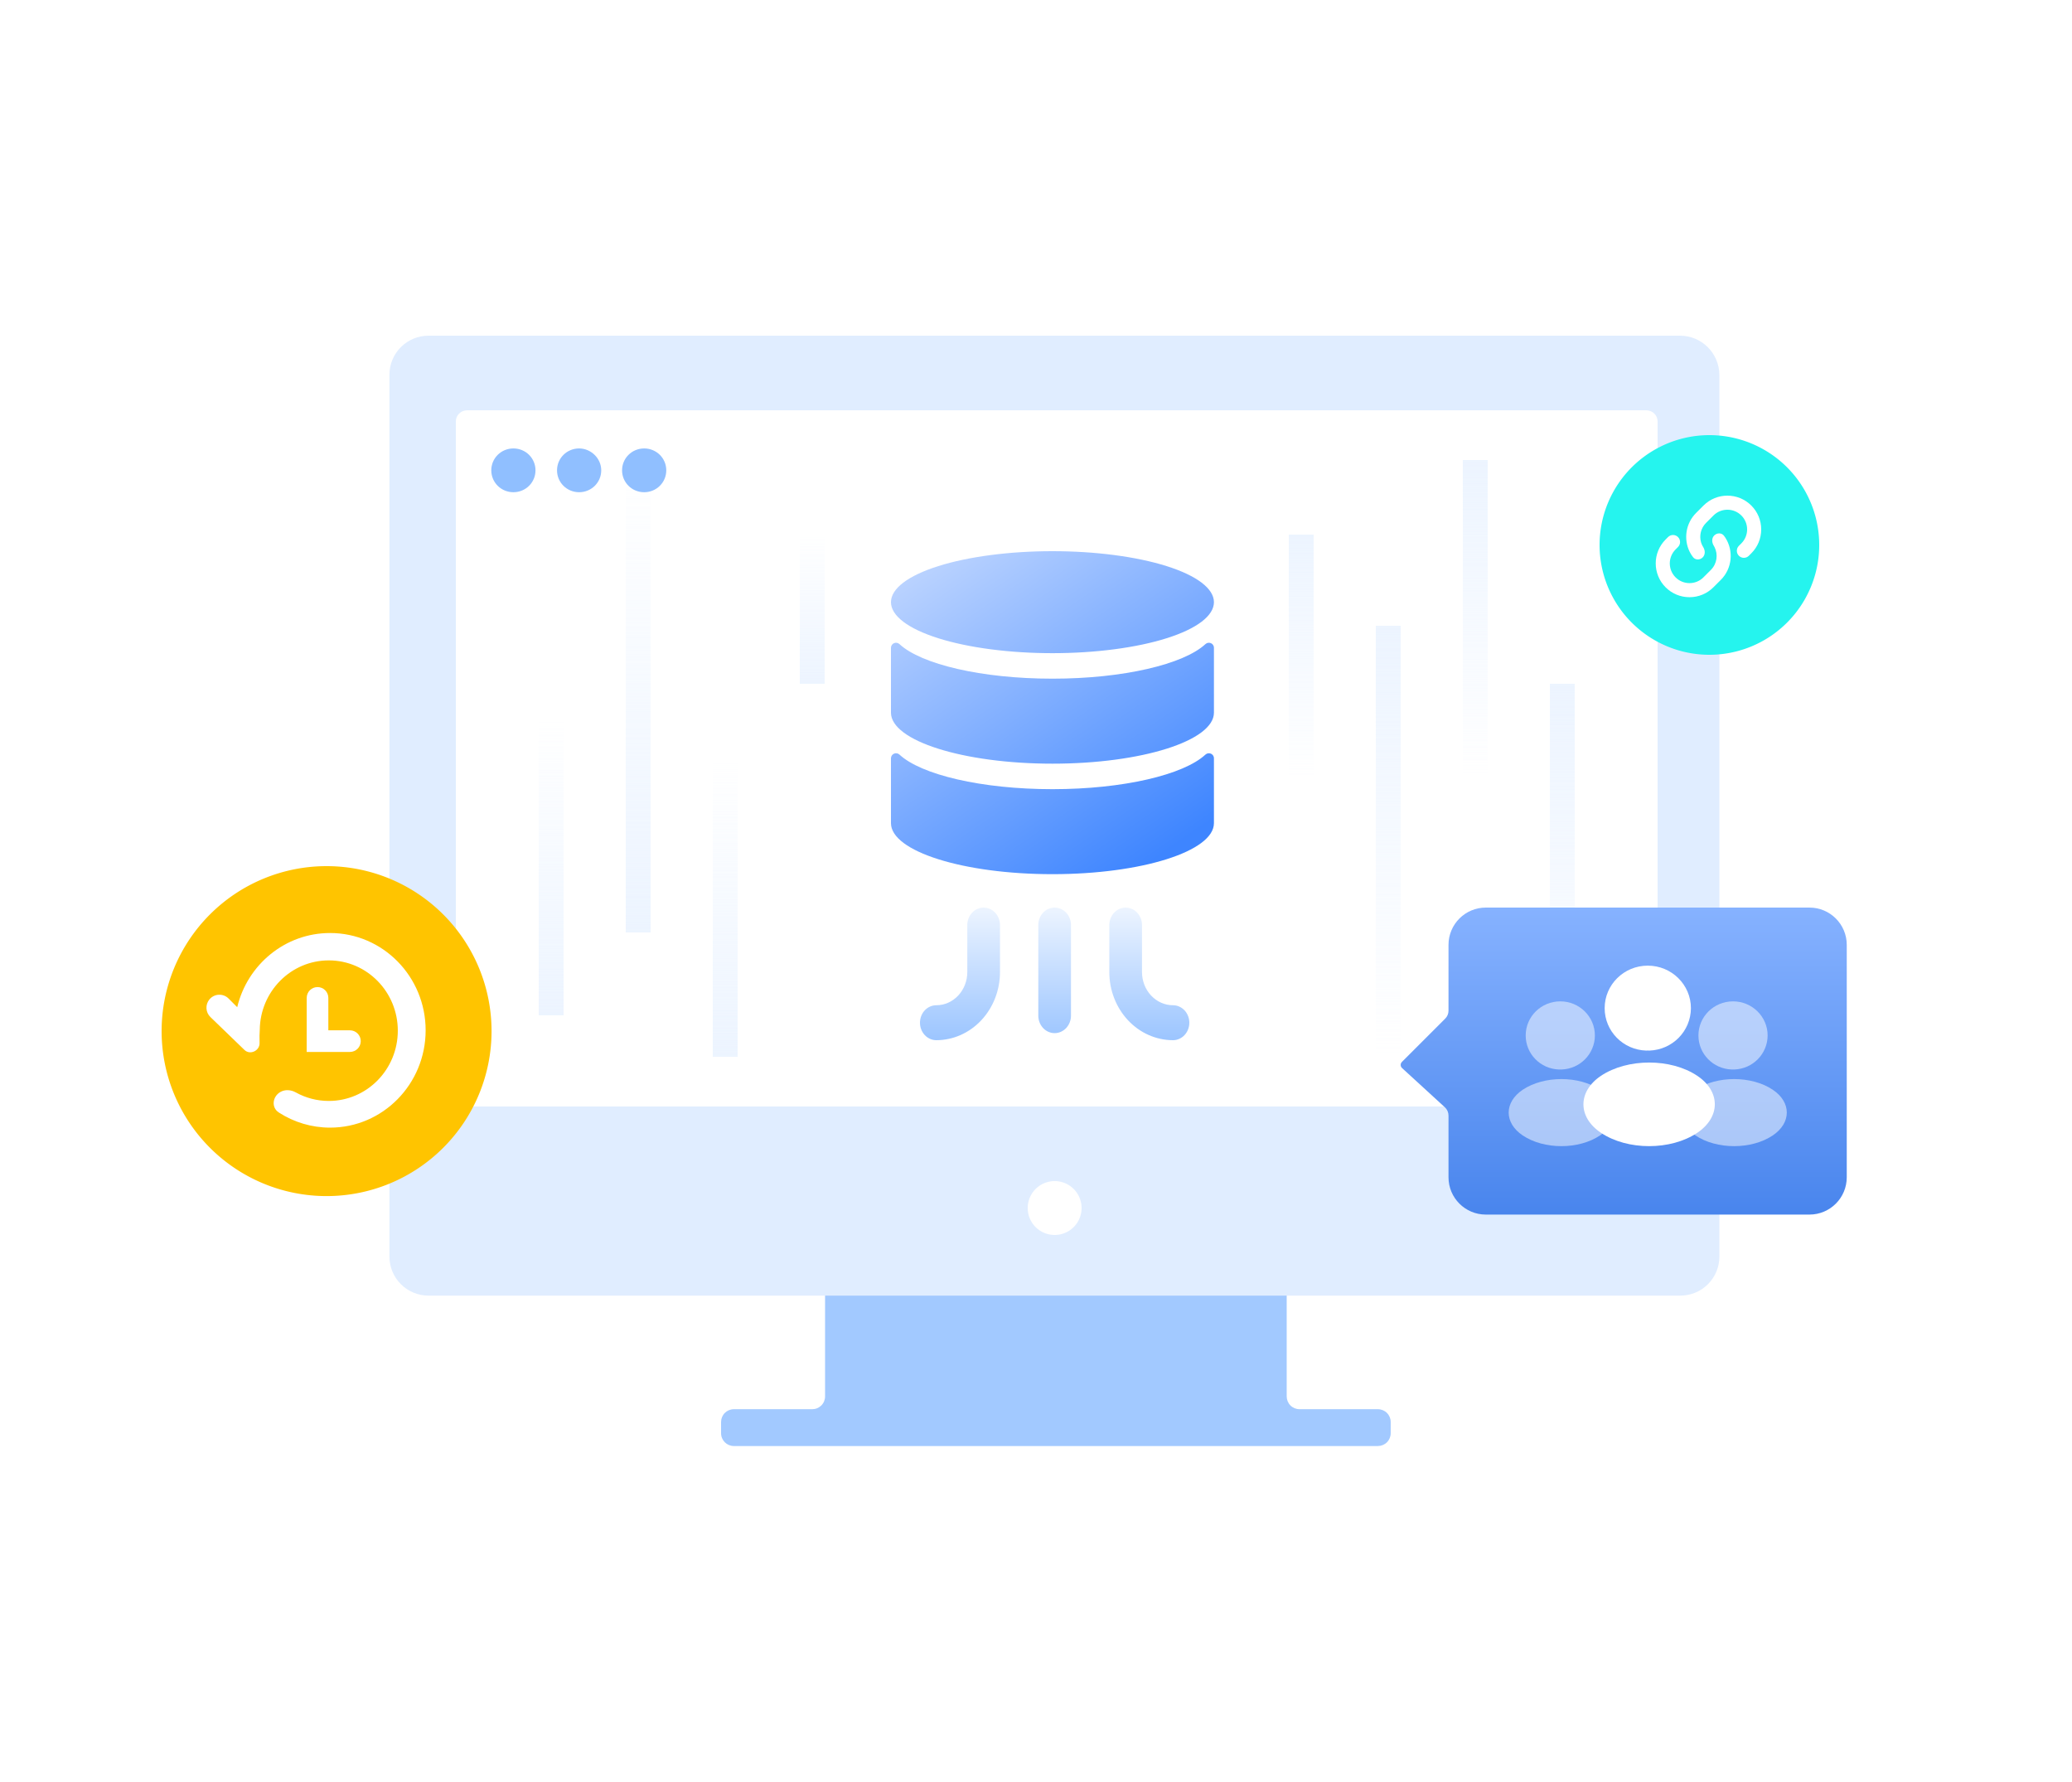 <svg fill="none" xmlns="http://www.w3.org/2000/svg" viewBox="0 0 500 430" class="design-iconfont">
  <path d="M500 0H0V430H500V0Z" fill="#fff"/>
  <path d="M313.584 340.041C312.765 340.041 311.98 339.717 311.401 339.139C310.822 338.561 310.497 337.777 310.497 336.959V299.78C310.497 298.963 310.172 298.179 309.593 297.601C309.014 297.023 308.229 296.698 307.411 296.698H202.185C201.367 296.698 200.581 297.023 200.003 297.601C199.424 298.179 199.099 298.963 199.099 299.78V336.959C199.099 337.364 199.019 337.765 198.864 338.139C198.709 338.513 198.481 338.853 198.195 339.139C197.908 339.425 197.568 339.652 197.193 339.807C196.819 339.962 196.417 340.041 196.012 340.041H177.089C176.271 340.042 175.486 340.367 174.907 340.945C174.329 341.523 174.004 342.306 174.004 343.124V345.846C174.004 347.547 175.385 348.928 177.089 348.928H332.507C333.325 348.927 334.11 348.602 334.688 348.024C335.267 347.447 335.592 346.663 335.592 345.846V343.124C335.592 342.306 335.267 341.523 334.688 340.945C334.11 340.367 333.325 340.042 332.507 340.041H313.584Z" fill="#A2C9FF"/>
  <path d="M405.39 81H103.43C102.189 80.997 100.959 81.238 99.811 81.71C98.664 82.183 97.621 82.877 96.742 83.753C95.864 84.629 95.167 85.67 94.693 86.815C94.218 87.961 93.975 89.189 93.977 90.428V303.21C93.975 304.45 94.218 305.677 94.692 306.823C95.167 307.969 95.863 309.009 96.742 309.886C97.62 310.762 98.663 311.456 99.811 311.928C100.959 312.4 102.189 312.642 103.43 312.638H405.458C406.7 312.641 407.93 312.4 409.077 311.928C410.225 311.455 411.268 310.761 412.146 309.885C413.025 309.009 413.721 307.968 414.196 306.823C414.671 305.677 414.914 304.449 414.912 303.21V90.428C414.844 85.206 410.627 81 405.39 81Z" fill="#E0EDFF"/>
  <path fill="#fff" d="M254.5 285A6.5 6.5 0 1 0 254.5 298A6.5 6.5 0 1 0 254.5 285Z"/>
  <path d="M397.233 267H112.766C112.402 267.003 112.042 266.936 111.706 266.802C111.37 266.667 111.064 266.468 110.807 266.217C110.549 265.966 110.345 265.667 110.207 265.337C110.069 265.008 109.998 264.655 110 264.299V101.7C110 100.193 111.222 99 112.766 99H397.233C398.777 99 400 100.193 400 101.7V264.299C400 265.806 398.713 267 397.233 267Z" fill="#fff"/>
  <g opacity=".6">
    <path fill="url(#aattu0xkj__paint0_linear_1022_1367)" d="M130 173H136V245H130z"/>
    <path fill="url(#aattu0xkj__paint1_linear_1022_1367)" d="M151 111H157V225H151z"/>
    <path fill="url(#aattu0xkj__paint2_linear_1022_1367)" d="M172 183H178V255H172z"/>
    <path fill="url(#aattu0xkj__paint3_linear_1022_1367)" d="M193 129H199V165H193z"/>
    <path transform="matrix(-1 0 0 1 380 165)" fill="url(#aattu0xkj__paint4_linear_1022_1367)" d="M0 0H6V101H0z"/>
    <path transform="matrix(-1 0 0 1 359 111)" fill="url(#aattu0xkj__paint5_linear_1022_1367)" d="M0 0H6V77H0z"/>
    <path transform="matrix(-1 0 0 1 338 151)" fill="url(#aattu0xkj__paint6_linear_1022_1367)" d="M0 0H6V104H0z"/>
    <path transform="matrix(-1 0 0 1 317 129)" fill="url(#aattu0xkj__paint7_linear_1022_1367)" d="M0 0H6V59H0z"/>
  </g>
  <path d="M160.78 113.492C160.78 116.426 158.41 118.773 155.447 118.773C152.484 118.773 150.113 116.426 150.113 113.493C150.113 110.559 152.484 108.211 155.447 108.211C158.41 108.211 160.78 110.559 160.78 113.492ZM129.221 113.492C129.221 116.426 126.852 118.773 123.888 118.773C120.926 118.773 118.555 116.426 118.555 113.493C118.555 110.559 120.926 108.211 123.888 108.211C126.852 108.211 129.221 110.559 129.221 113.492ZM145.085 113.492C145.085 116.426 142.715 118.773 139.753 118.773C136.789 118.773 134.419 116.426 134.419 113.493C134.419 110.559 136.789 108.211 139.753 108.211C142.567 108.211 145.085 110.559 145.085 113.492Z" fill="#90BFFF"/>
  <path fill="#FFC400" d="M78.809 209A39.809 39.809 0 1 0 78.809 288.618A39.809 39.809 0 1 0 78.809 209Z"/>
  <path d="M79.651 225.138C92.386 225.138 102.712 235.651 102.712 248.618C102.712 261.586 92.386 272.099 79.651 272.099C75.229 272.099 70.936 270.812 67.276 268.442C65.434 267.249 65.734 264.629 67.625 263.518C68.775 262.842 70.203 262.95 71.369 263.598C73.797 264.946 76.539 265.662 79.341 265.659C88.539 265.659 95.996 258.07 95.996 248.703C95.996 239.339 88.539 231.744 79.341 231.744C70.208 231.744 62.795 239.226 62.685 248.493C62.619 249.348 62.603 250.411 62.636 251.683C62.686 253.563 60.335 254.659 58.986 253.349C56.961 251.38 54.225 248.736 50.778 245.418C49.6 244.283 49.492 242.431 50.532 241.169C51.708 239.743 53.856 239.642 55.162 240.95L57.244 243.036C59.705 232.764 68.803 225.138 79.651 225.138Z" fill="#fff"/>
  <path fill-rule="evenodd" clip-rule="evenodd" d="M76.623 238.183C75.181 238.183 74.013 239.351 74.013 240.792V248.619H74.008V253.829C74.008 253.832 74.01 253.834 74.013 253.834L79.232 253.836V253.834H84.446C85.886 253.834 87.054 252.667 87.054 251.226C87.054 249.786 85.886 248.619 84.446 248.619H79.232V240.792C79.232 239.351 78.064 238.183 76.623 238.183Z" fill="#fff"/>
  <path fill="#25F4EE" stroke="#25F4EE" stroke-width="6" d="M412.5 108A23.5 23.5 0 1 0 412.5 155A23.5 23.5 0 1 0 412.5 108Z"/>
  <path d="M410.882 134.503C410.218 135.166 409.122 135.182 408.55 134.438C408.236 134.03 407.955 133.595 407.723 133.119C406.243 130.078 406.764 126.3 409.287 123.778L411.08 121.985C414.259 118.806 419.433 118.806 422.612 121.985C424.152 123.526 425 125.573 425 127.751C425 129.93 424.152 131.977 422.612 133.518L422.02 134.109C421.357 134.773 420.281 134.773 419.618 134.109C418.955 133.446 418.955 132.371 419.618 131.707L420.21 131.116C421.108 130.217 421.603 129.022 421.603 127.751C421.603 126.481 421.108 125.286 420.21 124.387C418.355 122.533 415.337 122.533 413.482 124.387L411.689 126.18C410.416 127.453 410.017 129.274 410.491 130.89C410.61 131.297 410.784 131.661 410.998 131.999C411.499 132.792 411.545 133.839 410.882 134.503Z" fill="#fff"/>
  <path d="M407.698 144.105C405.52 144.105 403.472 143.257 401.932 141.717C398.752 138.537 398.752 133.364 401.932 130.185L402.523 129.593C403.187 128.93 404.262 128.93 404.925 129.593C405.589 130.257 405.589 131.332 404.925 131.995L404.334 132.587C402.479 134.442 402.479 137.46 404.334 139.315C405.232 140.213 406.427 140.708 407.698 140.708C408.969 140.708 410.163 140.213 411.062 139.315L412.855 137.522C414.341 136.036 414.636 133.802 413.74 132.019C413.685 131.909 413.625 131.803 413.562 131.701C413.066 130.905 413.005 129.869 413.668 129.206C414.331 128.542 415.435 128.52 416.007 129.263C416.131 129.423 416.248 129.589 416.359 129.761C418.38 132.916 418.012 137.169 415.257 139.925L413.464 141.717C411.923 143.257 409.876 144.105 407.698 144.105Z" fill="#fff"/>
  <path fill-rule="evenodd" clip-rule="evenodd" d="M215 145.306C215 146.922 216.008 148.522 217.966 150.015C219.925 151.508 222.795 152.865 226.414 154.008C230.032 155.15 234.328 156.057 239.056 156.675C243.784 157.294 248.852 157.612 253.969 157.612C259.087 157.612 264.154 157.294 268.882 156.675C273.61 156.057 277.906 155.15 281.524 154.008C285.143 152.865 288.013 151.508 289.972 150.015C291.93 148.522 292.938 146.922 292.938 145.306C292.938 142.042 288.832 138.912 281.524 136.604C274.216 134.297 264.304 133 253.969 133C243.634 133 233.722 134.297 226.414 136.604C219.106 138.912 215 142.042 215 145.306ZM253.969 190.428C236.843 190.428 222.302 186.941 217.072 182.101C216.899 181.934 216.681 181.822 216.444 181.778C216.208 181.734 215.965 181.761 215.744 181.855C215.523 181.949 215.334 182.106 215.202 182.307C215.07 182.507 214.999 182.742 215 182.983V198.632C215 205.421 232.454 210.938 253.969 210.938C275.484 210.938 292.938 205.421 292.938 198.632V182.983C292.938 181.896 291.666 181.362 290.867 182.101C285.637 186.941 271.095 190.428 253.969 190.428ZM217.072 155.438C222.302 160.278 236.843 163.765 253.969 163.765C271.095 163.765 285.637 160.278 290.867 155.438C291.666 154.699 292.938 155.233 292.938 156.32V171.969C292.938 178.758 275.484 184.275 253.969 184.275C232.454 184.275 215 178.758 215 171.969V156.32C214.999 156.079 215.07 155.844 215.202 155.644C215.334 155.444 215.523 155.286 215.744 155.192C215.965 155.098 216.208 155.071 216.444 155.115C216.681 155.159 216.899 155.271 217.072 155.438Z" fill="url(#aattu0xkj__paint8_linear_1022_1367)"/>
  <path opacity=".6" d="M283.056 242.565C281.074 242.562 279.173 241.719 277.771 240.22C276.369 238.721 275.58 236.688 275.578 234.568V223.222C275.578 222.103 275.163 221.031 274.423 220.24C273.684 219.449 272.68 219.004 271.634 219.004C270.588 219.004 269.585 219.449 268.846 220.24C268.106 221.031 267.691 222.103 267.691 223.222V234.568C267.695 238.924 269.315 243.101 272.196 246.182C275.076 249.263 278.982 250.996 283.056 251C284.102 251 285.105 250.556 285.845 249.765C286.584 248.974 287 247.901 287 246.782C287 245.664 286.584 244.591 285.845 243.8C285.105 243.009 284.102 242.565 283.056 242.565ZM237.366 219C236.32 219 235.316 219.444 234.577 220.235C233.837 221.026 233.422 222.099 233.422 223.218V234.563C233.422 238.979 230.069 242.565 225.944 242.565C224.898 242.565 223.895 243.009 223.155 243.8C222.416 244.591 222 245.664 222 246.782C222 247.901 222.416 248.974 223.155 249.765C223.895 250.556 224.898 251 225.944 251C230.018 250.996 233.924 249.263 236.804 246.182C239.685 243.101 241.305 238.924 241.31 234.568V223.222C241.31 222.103 240.894 221.031 240.154 220.24C239.415 219.449 238.412 219.004 237.366 219.004V219ZM254.498 219C253.452 219 252.449 219.444 251.709 220.235C250.97 221.026 250.554 222.099 250.554 223.218V245.078C250.554 246.197 250.97 247.27 251.709 248.061C252.449 248.852 253.452 249.296 254.498 249.296C255.544 249.296 256.547 248.852 257.287 248.061C258.026 247.27 258.442 246.197 258.442 245.078V223.222C258.442 222.103 258.026 221.031 257.287 220.24C256.547 219.449 255.544 219.004 254.498 219.004V219Z" fill="url(#aattu0xkj__paint9_linear_1022_1367)"/>
  <path fill-rule="evenodd" clip-rule="evenodd" d="M358.542 219C353.571 219 349.542 223.029 349.542 228V243.886C349.542 244.601 349.258 245.286 348.752 245.792L338.307 256.237C337.885 256.659 337.9 257.326 338.339 257.729L348.667 267.192C349.224 267.703 349.542 268.424 349.542 269.18V284.08C349.542 289.05 353.571 293.08 358.542 293.08H436.645C441.616 293.08 445.645 289.05 445.645 284.08V228C445.645 223.029 441.616 219 436.645 219H358.542Z" fill="url(#aattu0xkj__paint10_linear_1022_1367)"/>
  <path fill-rule="evenodd" clip-rule="evenodd" d="M397.234 253.508C397.492 253.484 397.773 253.484 398.007 253.508C403.587 253.323 408.017 248.817 408.04 243.271C408.04 237.61 403.376 233.012 397.632 233.012C391.866 233.012 387.224 237.61 387.224 243.271C387.224 248.817 391.655 253.323 397.234 253.508ZM386.32 273.337C380.695 269.57 380.695 263.393 386.32 259.602C392.736 255.32 403.219 255.32 409.587 259.602C415.212 263.369 415.212 269.547 409.587 273.337C403.195 277.643 392.712 277.643 386.32 273.337Z" fill="#fff"/>
  <path opacity=".5" fill-rule="evenodd" clip-rule="evenodd" d="M376.199 258.071C376.405 258.053 376.631 258.053 376.819 258.071C381.295 257.923 384.849 254.308 384.867 249.86C384.867 245.319 381.125 241.63 376.518 241.63C371.892 241.63 368.169 245.319 368.169 249.86C368.169 254.308 371.723 257.923 376.199 258.071ZM367.447 273.978C362.934 270.956 362.934 266 367.447 262.96C372.593 259.525 381.002 259.525 386.111 262.96C390.623 265.982 390.623 270.937 386.111 273.978C380.983 277.431 372.574 277.431 367.447 273.978Z" fill="#fff"/>
  <path opacity=".5" fill-rule="evenodd" clip-rule="evenodd" d="M417.882 258.071C418.089 258.053 418.315 258.053 418.503 258.071C422.978 257.923 426.532 254.308 426.551 249.86C426.551 245.319 422.809 241.63 418.202 241.63C413.576 241.63 409.853 245.319 409.853 249.86C409.853 254.308 413.407 257.923 417.882 258.071ZM409.13 273.978C404.618 270.956 404.618 266 409.13 262.96C414.276 259.525 422.686 259.525 427.795 262.96C432.307 265.982 432.307 270.937 427.795 273.978C422.667 277.431 414.258 277.431 409.13 273.978Z" fill="#fff"/>
  <defs>
    <linearGradient id="aattu0xkj__paint0_linear_1022_1367" x1="133" y1="173" x2="133" y2="245" gradientUnits="userSpaceOnUse">
      <stop stop-color="#E0EDFF" stop-opacity="0"/>
      <stop offset="1" stop-color="#E0EDFF"/>
    </linearGradient>
    <linearGradient id="aattu0xkj__paint1_linear_1022_1367" x1="154" y1="111" x2="154" y2="225" gradientUnits="userSpaceOnUse">
      <stop stop-color="#E0EDFF" stop-opacity="0"/>
      <stop offset="1" stop-color="#E0EDFF"/>
    </linearGradient>
    <linearGradient id="aattu0xkj__paint2_linear_1022_1367" x1="175" y1="183" x2="175" y2="255" gradientUnits="userSpaceOnUse">
      <stop stop-color="#E0EDFF" stop-opacity="0"/>
      <stop offset="1" stop-color="#E0EDFF"/>
    </linearGradient>
    <linearGradient id="aattu0xkj__paint3_linear_1022_1367" x1="196" y1="129" x2="196" y2="165" gradientUnits="userSpaceOnUse">
      <stop stop-color="#E0EDFF" stop-opacity="0"/>
      <stop offset="1" stop-color="#E0EDFF"/>
    </linearGradient>
    <linearGradient id="aattu0xkj__paint4_linear_1022_1367" x1="3" y1="0" x2="3" y2="101" gradientUnits="userSpaceOnUse">
      <stop stop-color="#E0EDFF"/>
      <stop offset="1" stop-color="#E0EDFF" stop-opacity="0"/>
    </linearGradient>
    <linearGradient id="aattu0xkj__paint5_linear_1022_1367" x1="3" y1="0" x2="3" y2="77" gradientUnits="userSpaceOnUse">
      <stop stop-color="#E0EDFF"/>
      <stop offset="1" stop-color="#E0EDFF" stop-opacity="0"/>
    </linearGradient>
    <linearGradient id="aattu0xkj__paint6_linear_1022_1367" x1="3" y1="0" x2="3" y2="104" gradientUnits="userSpaceOnUse">
      <stop stop-color="#E0EDFF"/>
      <stop offset="1" stop-color="#E0EDFF" stop-opacity="0"/>
    </linearGradient>
    <linearGradient id="aattu0xkj__paint7_linear_1022_1367" x1="3" y1="0" x2="3" y2="59" gradientUnits="userSpaceOnUse">
      <stop stop-color="#E0EDFF"/>
      <stop offset="1" stop-color="#E0EDFF" stop-opacity="0"/>
    </linearGradient>
    <linearGradient id="aattu0xkj__paint8_linear_1022_1367" x1="229.419" y1="133" x2="286.859" y2="216.939" gradientUnits="userSpaceOnUse">
      <stop stop-color="#B9D2FF"/>
      <stop offset=".877" stop-color="#3E85FF"/>
    </linearGradient>
    <linearGradient id="aattu0xkj__paint9_linear_1022_1367" x1="254.5" y1="219" x2="254.5" y2="251" gradientUnits="userSpaceOnUse">
      <stop stop-color="#E0EDFF"/>
      <stop offset="1" stop-color="#599EFF"/>
    </linearGradient>
    <linearGradient id="aattu0xkj__paint10_linear_1022_1367" x1="391.823" y1="219" x2="391.823" y2="293.08" gradientUnits="userSpaceOnUse">
      <stop stop-color="#86B2FF"/>
      <stop offset="1" stop-color="#4985ED"/>
    </linearGradient>
  </defs>
</svg>
